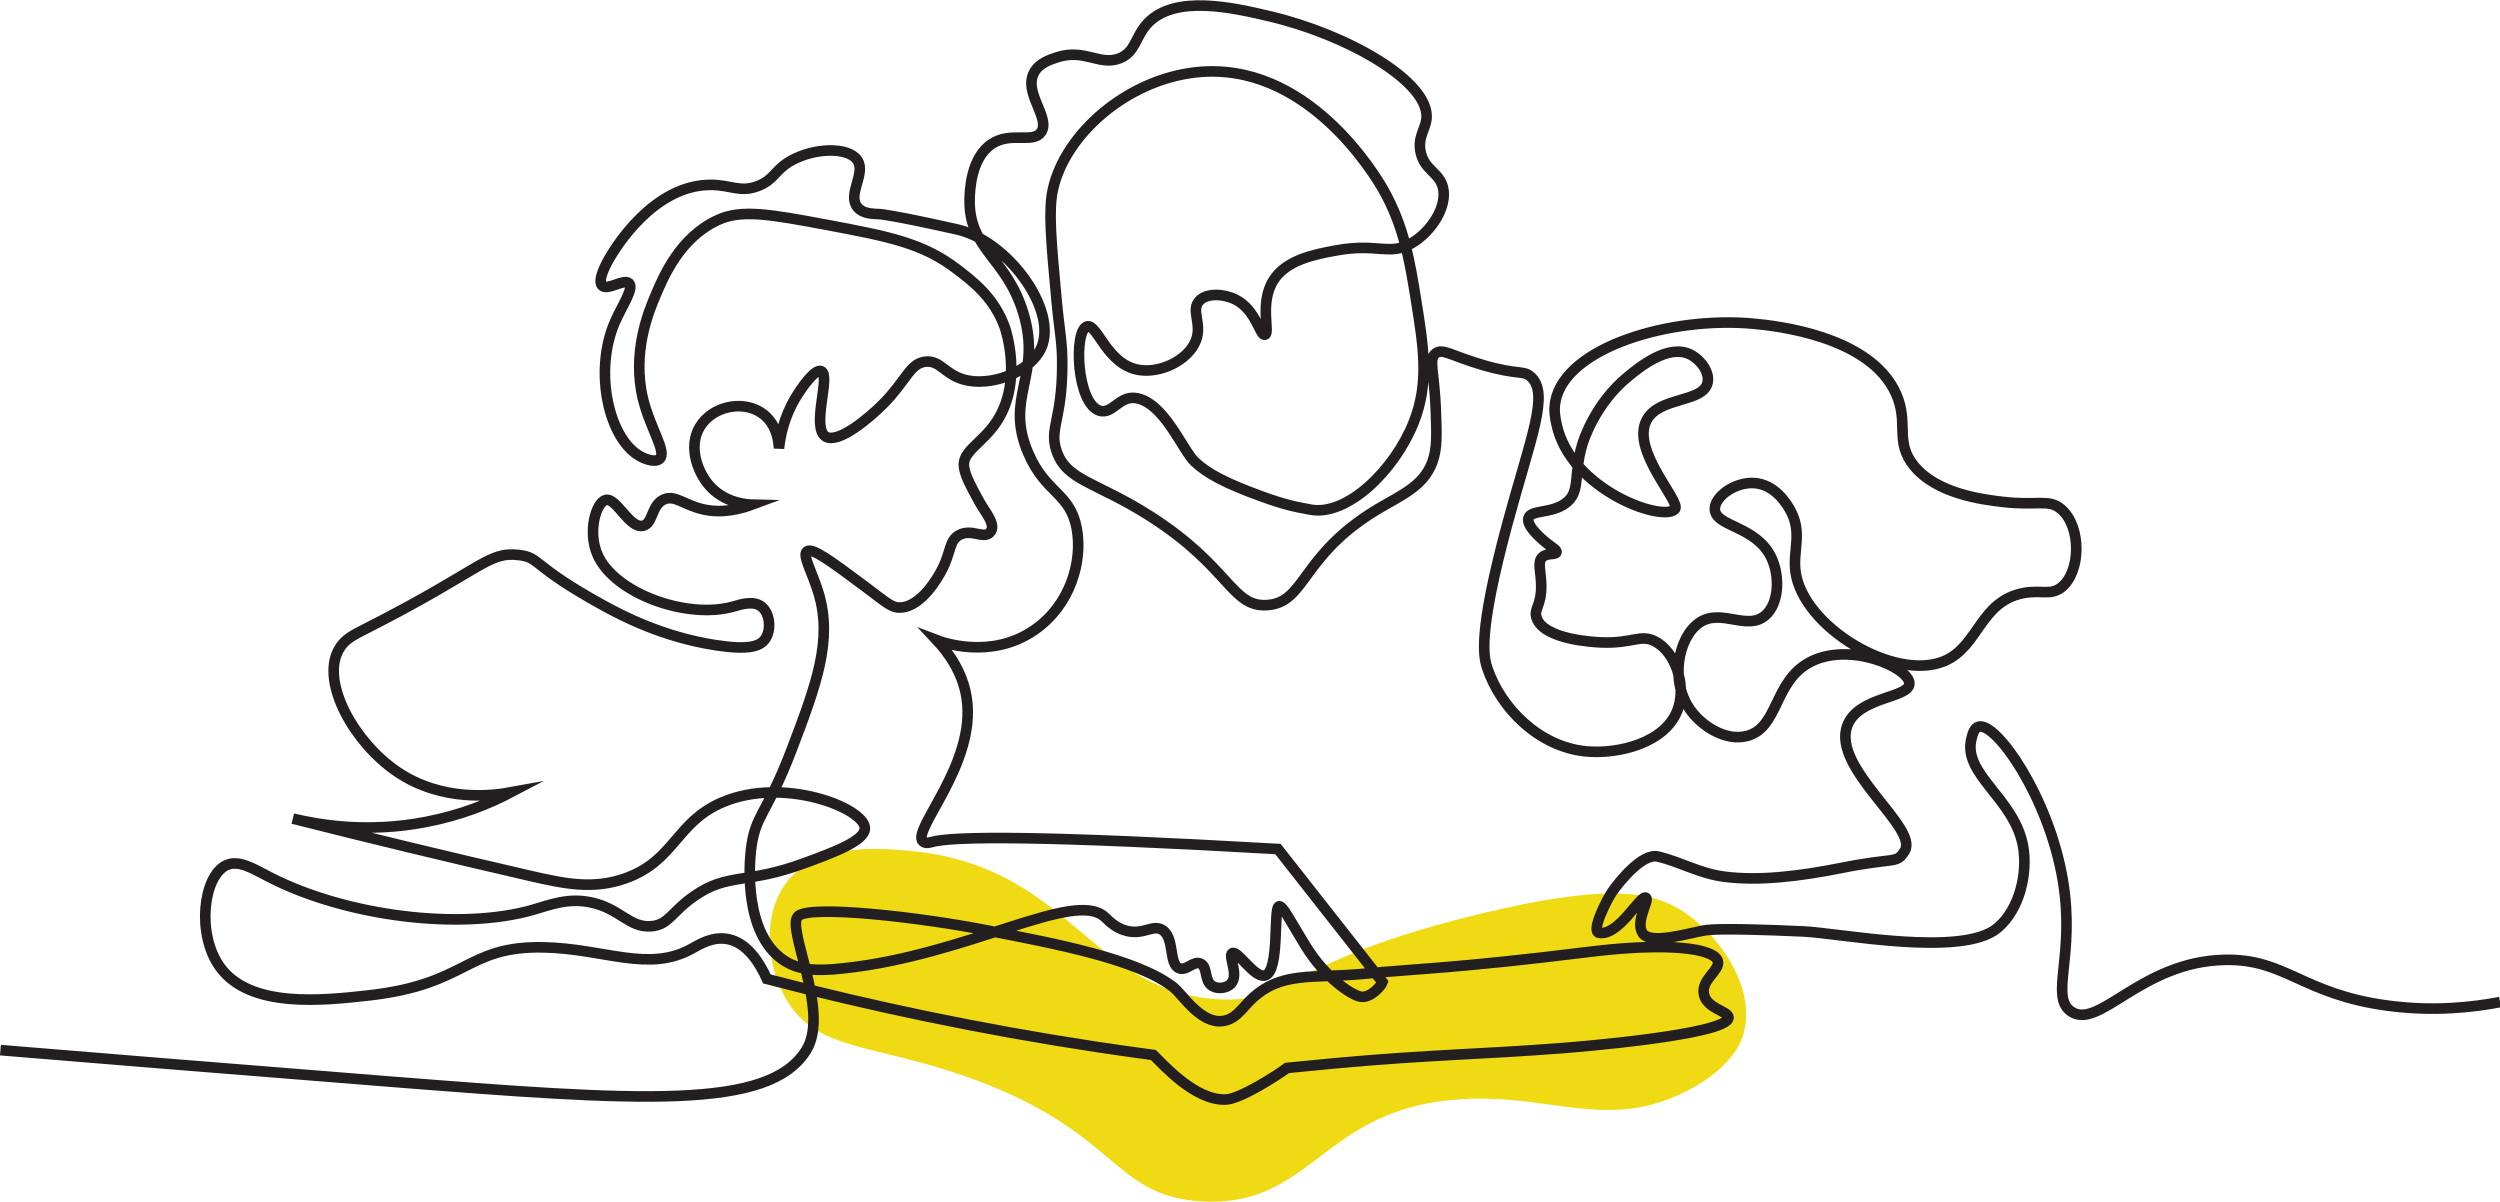 <?xml version="1.0" encoding="UTF-8"?>
<svg id="Layer_2" data-name="Layer 2" xmlns="http://www.w3.org/2000/svg" viewBox="0 0 235.71 113.31">
  <defs>
    <style>
      .cls-1 {
        fill: #efda13;
      }

      .cls-2 {
        fill: none;
        stroke: #231f20;
        stroke-miterlimit: 10;
      }
    </style>
  </defs>
  <g id="Layer_1-2" data-name="Layer 1">
    <path class="cls-1" d="M164.36,97.59c-.17.55-1.03,3.1-5.37,5.3-7.44,3.77-12.68.25-21.13.74-13.3.77-14.01,10.28-24.59,9.64-8.56-.52-7.78-6.73-22.23-11.78-8.86-3.1-13.9-2.42-16.79-7.07-2.05-3.3-2.42-8.3,0-11.34,2.82-3.55,8.43-3.13,11.41-2.87,15.15,1.33,16.98,13.1,28.93,13.99,7.06.52,6.54-3.58,24.88-8.02,12.41-3.01,16.51-2.07,19.36-.15,3.55,2.39,6.8,7.38,5.52,11.56Z"/>
    <path class="cls-2" d="M.04,99.01c7.38.61,20.19,1.66,36.37,2.94,24.02,1.9,36.1,2.74,39.61-2.94,2.29-3.7-2.02-11.65-.74-12.66s11.23.09,17.74,1.36,14.19,2.71,17.6,5.36c.89.7,2.56,3.46,4.64,3.2,1.25-.15,1.88-1.24,2.65-1.99,2.89-2.78,5.72-1.98,10.84-2.48,4.47-.44,8.64-.51,20.96-2.04,7.7-.96,11.97-.33,12.26.88.2.85-1.6,1.74-1.32,3.1.27,1.37,2.32,1.59,2.32,2.2,0,1.64-14.85,2.82-15.57,2.87-8.12.63-12.26.6-21.53,1.44-1.93.18-3.51.34-4.53.44-.87.66-4.38,2.93-5.78,2.98-2.87.11-5.85-3.26-6.81-4.2-1.79-.24-3.59-.5-5.41-.77-10.92-1.66-21.28-3.85-31.03-6.4-.69-1.52-1.84-3.38-3.64-3.75-1.49-.31-2.78.53-3.42.88-4.12,2.31-8.25,0-14.02-.11-7.35-.14-7.05,3.48-16.45,4.53-4.3.48-11.18,1.25-14.02-2.65-2.25-3.08-1.61-8.56.55-9.61,1.19-.57,2.57.32,4.09,1.1,7.25,3.73,18.04,5.05,24.85,3.09,1.58-.45,3.35-1.2,5.63-.66,2.64.62,3.48,2.37,5.52,2.21,1.67-.13,1.91-1.37,4.09-2.87,3.16-2.18,4.86-1.07,10.27-3.05,2.81-1.03,5.84-2.14,5.78-3.35-.09-1.88-7.63-4.87-13.4-2.43-4.41,1.86-4.5,5.51-9.17,7.18-3.07,1.09-5.79.5-8.94-.22-7.87-1.81-15.23-3.59-22.42-5.41,2.65.64,7.13,1.35,12.48.33,3.39-.64,6.12-1.78,8.06-2.8-1.53.28-6.4.98-10.71-1.95-4.04-2.74-7.2-8.38-5.52-11.48.53-.99,1.38-1.4,2.54-1.99,11.06-5.61,11.49-7.31,14.47-6.96,2.07.25,1.08.97,7.95,4.75,1.83,1,5.6,2.98,10.6,3.75,3.1.48,4.15.11,4.64-.55.64-.87.48-2.47-.33-3.09-.79-.61-2.04-.17-2.65,0-4.35,1.23-11.2-1.21-12.81-4.9-.94-2.17-.13-4.92.77-5.15,1.03-.26,2.22,2.73,3.53,2.43.97-.23.76-1.98,1.99-2.49,1.06-.44,1.91.57,3.75.96.98.21,2.48.3,4.53-.46-.4-.01-2.6-.11-4.09-1.88-1.16-1.38-2.05-3.98-.55-5.85,1.35-1.69,4.08-2.09,5.74-.77,1.38,1.09,1.43,2.9,1.44,3.2.12-1.12.45-2.9,1.55-4.75.54-.9,1.82-2.78,2.43-2.54.95.37-.98,5.34.44,6.18,1.17.69,4.06-1.73,5.41-3.09,2.2-2.22,2.5-3.81,3.98-3.98,1.36-.15,1.79,1.13,3.53,1.66,2.63.79,6.39-.69,7.4-2.98,1.57-3.58-3.19-10.09-7.95-11.15-6.19-1.39-7.29-1.44-7.29-1.44-.67-.03-1.59-.03-2.1-.66-.98-1.21.83-3.17,0-4.42-.85-1.28-4.02-1.18-6.18,0-1.63.89-1.63,1.83-3.2,2.43-1.67.64-2.52-.1-4.42-.11-5.43-.02-9.04,5.97-9.61,6.96-.21.36-1.15,2.05-.66,2.54.5.5,2.06-.68,2.54-.22.49.47-.68,2.15-1.33,3.64-2.04,4.68-.58,11.11,2.43,12.7.09.05,1.27.66,1.77.22.73-.64-.86-2.83-1.55-5.63-1.08-4.39.55-8.29,1.1-9.61.81-1.94,2.35-5.63,5.96-7.29,2.22-1.02,4.89-.54,10.16.44,6.07,1.14,9.16,1.75,12.37,4.2,1.52,1.16,3.54,2.7,4.53,5.52.08.24,1.69,5.06-.77,8.83-1.38,2.1-3.32,2.82-3.09,4.31.14.9.6,1.71,1.47,3.31.52.95,1.65,2.17.96,2.87-.6.61-1.72-.39-2.87.22-.98.52-.75,1.57-1.66,3.31-.25.48-1.82,3.41-3.86,3.53-.84.05-1.27-.4-3.39-1.99-3.22-2.4-4.95-3.68-5.45-3.31-.49.36.53,2.05,1.1,3.98,1.31,4.42-.21,8.56-2.54,14.69-2.4,6.29-3.49,6.13-3.86,9.61-.1.89-.74,7.71,3.09,10.27,1.47.98,3.14,1.04,5.63.77,11.76-1.24,21.75-7.45,24.63-4.86.32.28.96,1.05,2.1,1.33,1.61.39,2.42-.62,3.31-.11,1.25.72.59,3.28,1.66,3.64.7.24,1.33-.76,1.99-.44.7.34.3,1.6,1.1,2.1.52.32,1.37.22,1.77-.22.76-.83-.3-2.62.11-2.87.51-.31,2.08,2.38,3.09,2.1,1.43-.4.75-6.45,1.33-6.52.36-.04.94,1.2,2.5,3.74,1.84,2.99,4.34,4.67,5.23,4.79s1.9-1.02,2.02-1.38c-3.29-4.18-6.58-8.37-9.86-12.55-22.07-1.26-30.65-1.23-32.65-.66-.14.04-.56.17-.81-.04-1.19-1.02,5.02-7.22,4.12-13.47-.37-2.56-1.82-4.44-2.83-5.52.39.15,5.07,1.91,9.22-.97,3.38-2.34,4.55-6.47,3.98-9.56-.63-3.39-2.94-3.29-4.58-7.12-2.25-5.26,1.31-7.26-.44-13.14-1.58-5.32-5.2-6.05-5.08-10.82.02-.74.1-3.88,2.1-5.19,1.81-1.18,3.88,0,4.64-1.1.92-1.35-1.71-3.71-.66-5.63.49-.89,1.5-1.21,2.21-1.44,2.57-.81,3.98.84,5.85.11,1.53-.6,1.46-2.05,2.65-3.31,2.59-2.75,8.16-1.44,11.48-.66,7.31,1.71,15.23,6.2,14.8,9.72-.12.96-.84,1.71-.55,3.09.36,1.7,1.74,1.9,2.1,3.31.46,1.81-1.09,4.22-2.98,5.3-2.08,1.19-3.16-.05-7.07.66-2,.37-4.74.87-5.96,2.87-1.3,2.14-.25,4.96-.77,5.08-.48.11-.82-2.33-2.76-3.31-1.09-.55-2.7-.66-3.42.11-.84.89.29,2.16-.33,3.75-.71,1.84-3.34,3.13-5.41,2.76-3.01-.53-3.89-4.4-4.86-4.09-1.26.41-.99,7.3,1.21,7.95,1.17.34,1.83-1.37,3.31-1.21,2.7.29,4.48,4.92,5.65,6.02s2.86,2.01,6.24,3.24c2.3.84,3.23,1,4.67,1.27,3.44.64,7.91-3.68,9.72-8.21,1.48-3.72.95-7.06.22-11.6-.57-3.53-1.11-6.9-3.09-10.38-.73-1.27-7.19-12.2-17.67-11.04-6.45.71-12.31,5.77-13.47,11.04-.43,1.95-.18,4.73.33,10.27.31,3.39.57,4.04.55,6.4-.03,5.08-1.23,5.86-.55,7.95.93,2.86,3.68,2.9,8.83,6.18,7.56,4.82,7.68,8.61,11.04,8.39,3.65-.23,3.14-4.66,10.38-9.02,2.23-1.34,4.34-2.16,5.19-4.45.47-1.26.42-2.59.33-4.97-.13-3.5-.72-4.76,0-5.3.65-.49,1.52.25,4.42,1.1,3.34.98,3.81.47,4.53,1.1,1.81,1.6-.02,5.8-2.21,13.91-2.79,10.35-2.23,12.55-1.88,13.58,1.26,3.75,4.85,7.4,9.28,7.84,3.03.3,7.65-.78,8.72-4.09.74-2.28-.31-5.33-2.21-6.29-1.36-.69-2.08.23-5.08.11-.64-.03-5.4-.26-6.07-2.32-.28-.87.48-1.12.44-3.09-.02-1.33-.39-2.16.11-2.63.46-.44,1.25-.18,1.33-.46.07-.24-.54-.51-1.21-1.1-.39-.34-1.6-1.4-1.44-2.1.2-.83,2.16-.41,3.53-1.44,1.42-1.06.7-2.66,1.55-5.52.09-.3,1.18-3.84,4.31-6.4,1.06-.87,3.77-3.1,5.85-2.1.95.46,1.87,1.64,1.66,2.65-.41,1.93-4.54,1.31-5.74,3.53-1.56,2.88,3.33,7.76,2.65,8.43-1.23,1.21-9.83-1.86-11.15-7.99-.13-.6-.28-1.31-.11-2.21.98-5.1,10.95-8.05,18.77-7.29,1.75.17,10.92,1.06,13.36,6.63,1.21,2.74-.16,4.49,1.66,6.74,2.17,2.68,6.52,3.2,8.39,3.42,3.3.39,4.34-.32,5.52.7,1.91,1.66,1.85,5.9,0,7.36-1.03.81-1.91.2-3.64.55-4.03.81-4.17,5.05-7.4,6.4-4.68,1.97-13.29-3.2-14.02-8.39-.29-2.06.71-3.75-.55-5.93-.27-.46-1.38-2.38-3.42-2.47-1.79-.07-3.67,1.29-3.64,2.47.04,1.66,3.85,1.55,5.3,4.51.87,1.78.76,4.38-.55,5.51-1.71,1.47-4.13-.69-6.18.66-2.04,1.35-2.89,5.62-.77,8.39,1.07,1.41,3.2,2.81,5.19,2.32,3.04-.75,2.53-5.13,5.96-6.96,3.72-1.98,9.35.48,9.39,1.99.03,1.41-4.81,1.21-5.85,3.98-1.51,4.02,6.77,9.63,5.41,11.82-.78,1.26-.81.57-5.96,1.6-3.99.8-7.79,1.25-11.04.83-2.39-.31-4.07-1.38-6.26-1.9-1.47-.35-3.61,2.32-4.31,3.31-.48.69-2.04,3.74-1.25,3.88,1.87.34,3.9-3.61,4.42-3.31.38.22-1.01,2.16-.33,3.31.73,1.24,4.71-.1,6.1-.26s5.61-.03,9.07.13,14.93,2.47,18.29-.31c2.14-1.77,2.88-5.24,2.43-7.73-.82-4.54-5.74-6.76-4.86-10.16.1-.4.25-.98.66-1.1,1.64-.5,6.62,6.59,7.95,14.47,1.2,7.14-1.26,10.96.77,12.37,2.63,1.82,6.56-4.68,14.47-4.86,5.76-.13,7.31,3.23,15.35,4.31,4.44.6,8.18.14,10.63-.33"/>
  </g>
</svg>
